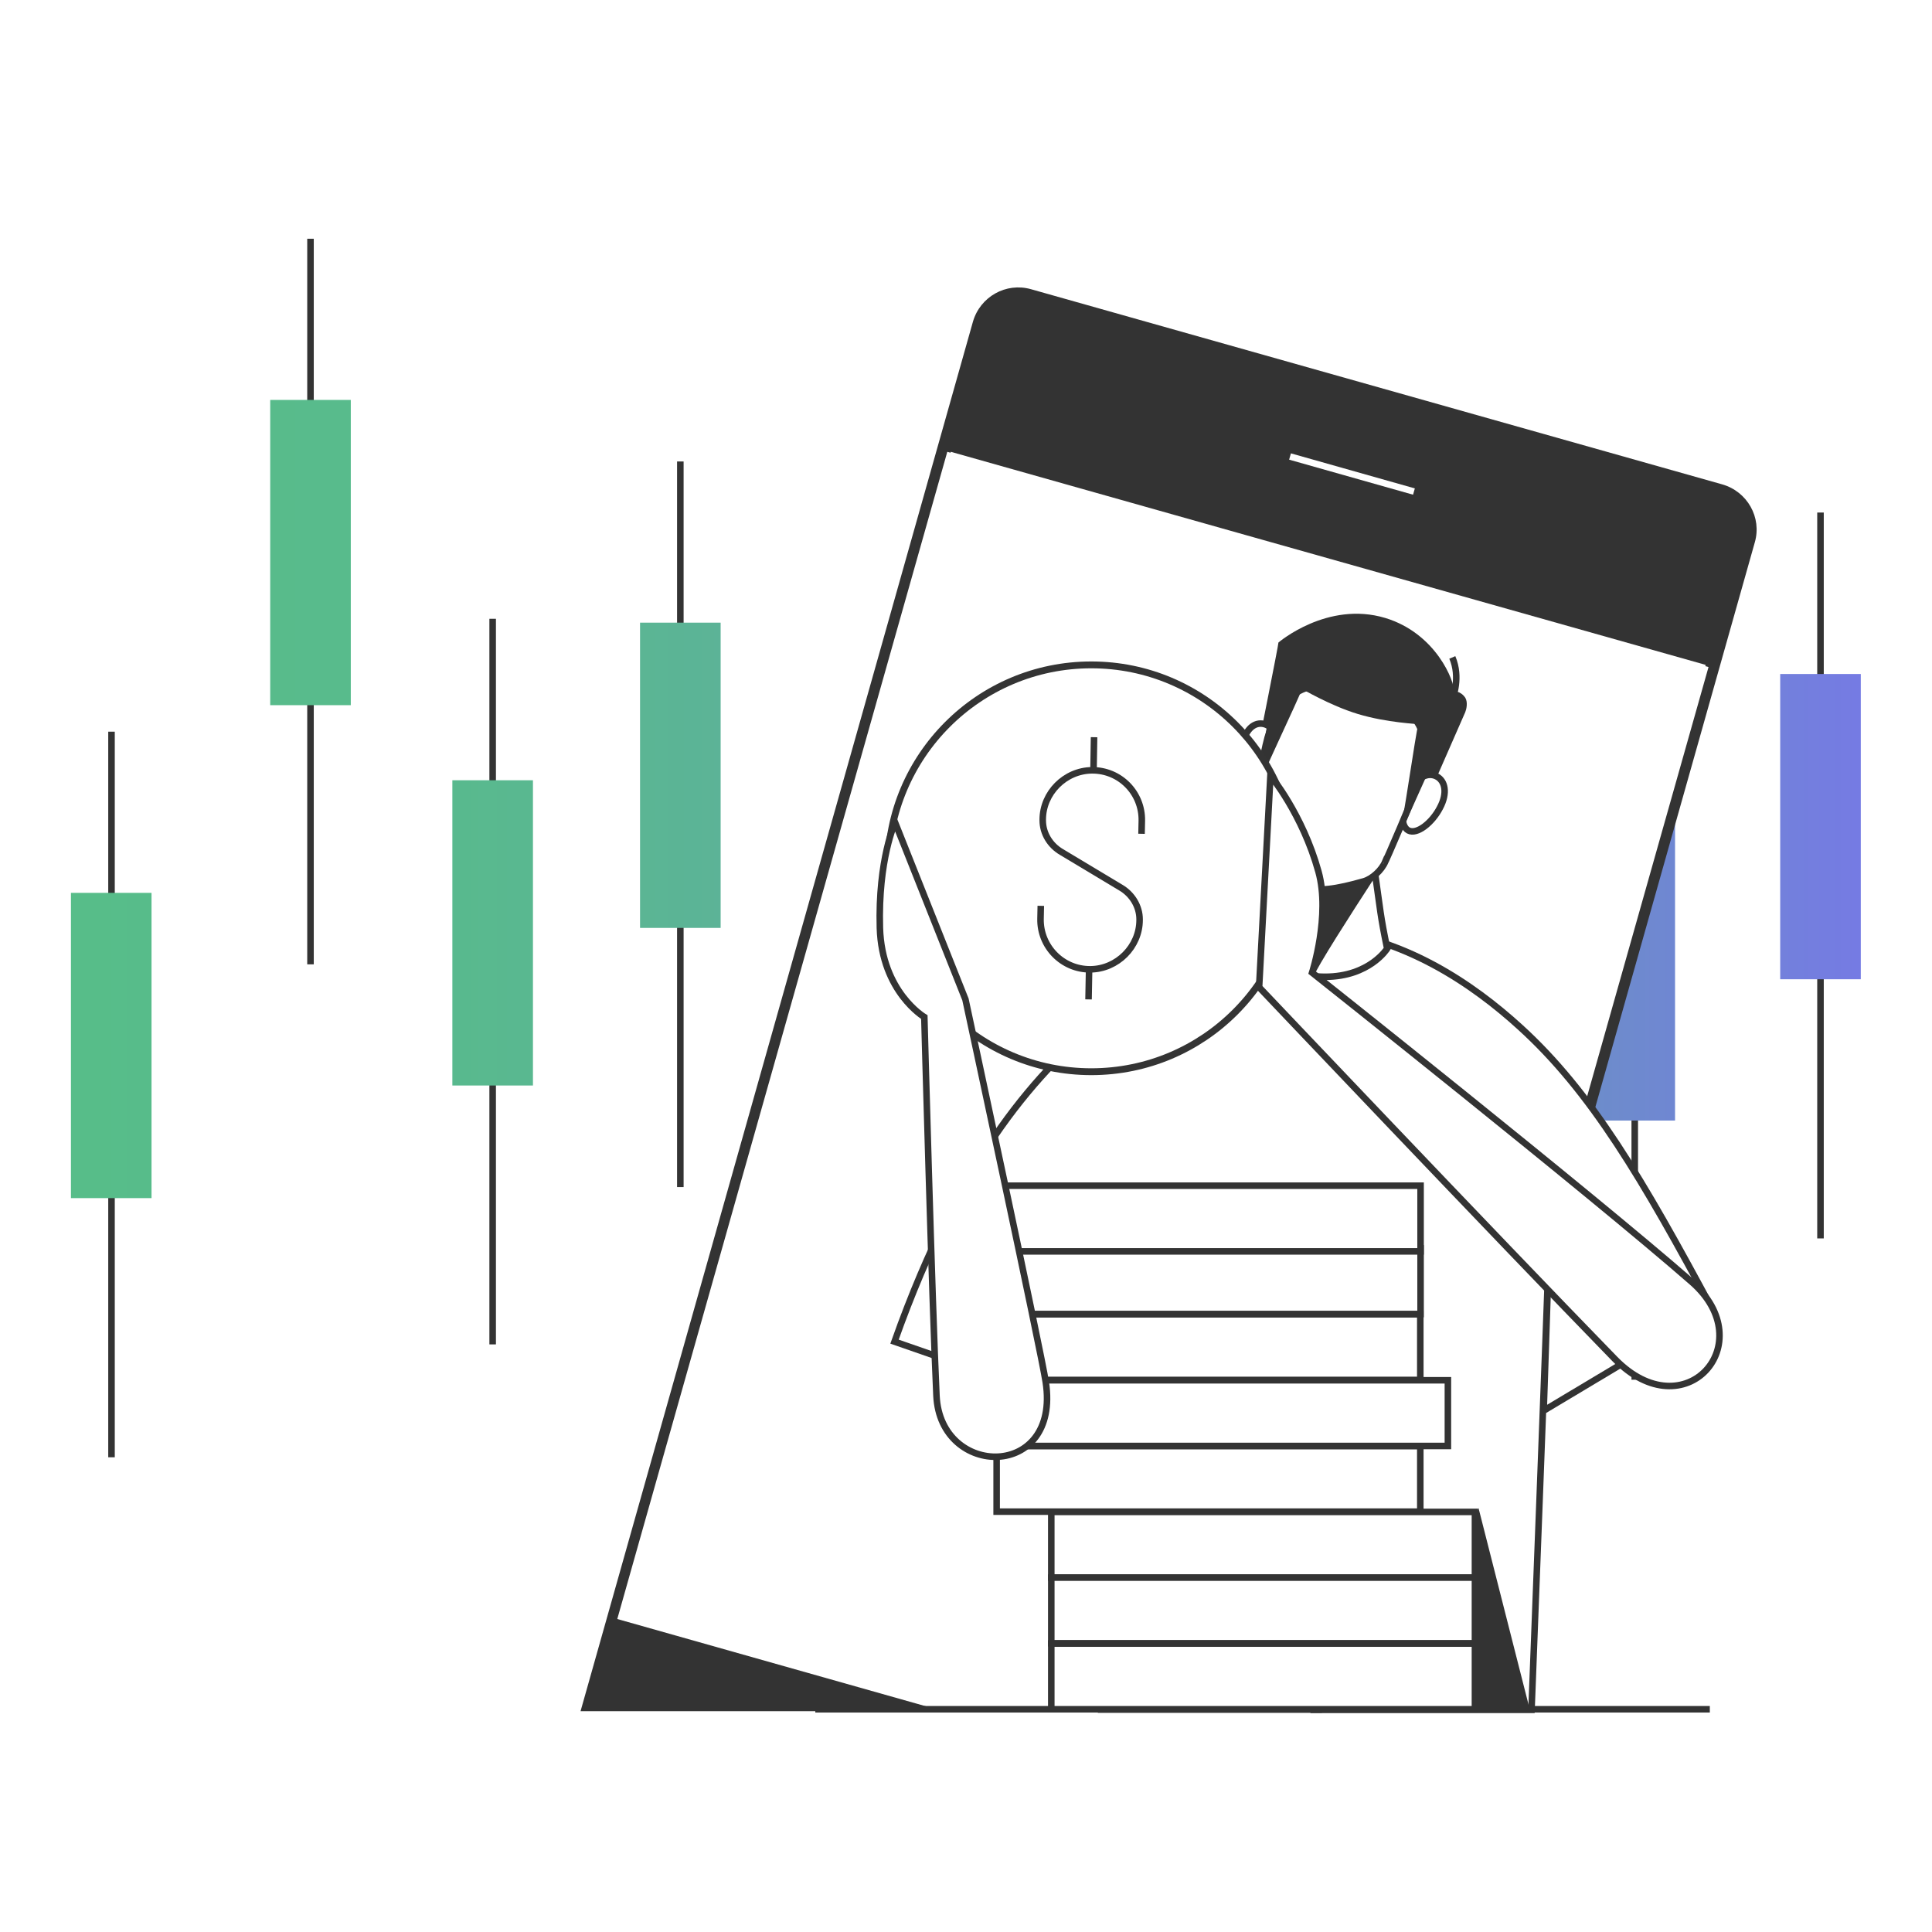 <?xml version="1.0" encoding="utf-8"?>
<!-- Generator: Adobe Illustrator 27.1.1, SVG Export Plug-In . SVG Version: 6.00 Build 0)  -->
<svg version="1.1" xmlns="http://www.w3.org/2000/svg" xmlns:xlink="http://www.w3.org/1999/xlink" x="0px" y="0px"
	 viewBox="0 0 70 70" style="enable-background:new 0 0 70 70;" xml:space="preserve">
<style type="text/css">
	.st0{display:none;}
	.st1{display:inline;fill:#E9E9E9;}
	.st2{fill:#E5ECF0;}
	.st3{fill:#FFFFFF;}
	.st4{fill:url(#SVGID_1_);}
	.st5{fill:url(#SVGID_00000141439096912138187610000018360724707402352817_);}
	.st6{fill:url(#SVGID_00000019657340032538454700000005512480872462251952_);}
	.st7{opacity:0.7;fill:none;stroke:#FFFFFF;stroke-width:6;stroke-miterlimit:10;}
	.st8{fill:url(#SVGID_00000057146079014917405080000013768887179137440694_);}
	.st9{fill:url(#SVGID_00000090287944776645155160000003569553956459849604_);}
	.st10{fill:url(#SVGID_00000052823568682412437590000004393420059513432491_);}
	.st11{fill:url(#SVGID_00000093860836189408550120000012637059269077535668_);}
	.st12{fill:url(#SVGID_00000118376278075943968670000012969111705724723391_);}
	.st13{fill:url(#SVGID_00000072987966004167806770000007585286307635041436_);}
	.st14{fill:url(#SVGID_00000163769043379496689010000010420935505988284337_);}
	.st15{fill:url(#SVGID_00000095300673714254255190000001166507240796612255_);}
	.st16{fill:url(#SVGID_00000070806431182788220750000010558097806080938915_);}
	.st17{opacity:0.5;}
	.st18{opacity:0.3;}
	.st19{opacity:0.65;}
	.st20{fill:#333333;stroke:#333333;stroke-width:2;stroke-miterlimit:10;}
	.st21{fill:#333333;stroke:#FFFFFF;stroke-width:2;stroke-miterlimit:10;}
	.st22{fill:#FFFFFF;stroke:#342F33;stroke-width:2;stroke-miterlimit:10;}
	.st23{fill:none;stroke:#333333;stroke-width:2;stroke-miterlimit:10;}
	.st24{fill:#333333;stroke:#333333;stroke-width:2.5;stroke-miterlimit:10;}
	.st25{fill:none;}
	.st26{fill:none;stroke:#FFFFFF;stroke-width:2;stroke-miterlimit:10;}
	.st27{fill:none;stroke:#333333;stroke-width:2.5;stroke-miterlimit:10;}
	.st28{fill:#323232;}
	.st29{fill:#FFFFFF;stroke:#333333;stroke-width:2;stroke-miterlimit:10;}
	.st30{fill:url(#SVGID_00000013909836500626282270000008769843045502945417_);}
	.st31{fill:url(#SVGID_00000120543843447428141850000008246628156633040025_);}
	.st32{clip-path:url(#SVGID_00000067917972289763618540000010939267975602739380_);}
	.st33{fill:#333333;}
	.st34{fill:url(#SVGID_00000131357323826627757050000011297410576946251704_);}
	.st35{fill:#333333;stroke:#333333;stroke-width:1.705;stroke-miterlimit:10;}
	.st36{fill:#FFFFFF;stroke:#333333;stroke-width:2.623;stroke-miterlimit:10;}
	.st37{fill:none;stroke:#FFFFFF;stroke-width:2.623;stroke-linecap:round;stroke-miterlimit:10;}
	.st38{fill:url(#SVGID_00000054225478300490208300000015002826414195880066_);}
	.st39{fill:url(#SVGID_00000023252536865781585060000018125589522969643171_);}
	.st40{fill:#FFFFFF;stroke:#333333;stroke-width:1.705;stroke-miterlimit:10;}
	.st41{fill:none;stroke:#333333;stroke-width:1.705;stroke-miterlimit:10;}
	.st42{fill:url(#SVGID_00000015334182672697535050000006884704062428677785_);}
	.st43{fill:none;stroke:#FFFFFF;stroke-width:2.623;stroke-miterlimit:10;}
	.st44{fill:none;stroke:#333333;stroke-width:2.623;stroke-miterlimit:10;}
	.st45{fill:url(#SVGID_00000021092490023169157210000016174678816036928666_);}
	.st46{fill:url(#SVGID_00000073685454114219252060000010395545195514878870_);}
	.st47{fill:none;stroke:#FFFFFF;stroke-width:2;stroke-linecap:round;stroke-miterlimit:10;}
	.st48{fill:none;stroke:#333333;stroke-width:10.637;stroke-miterlimit:10;}
	.st49{fill:#333333;stroke:#333333;stroke-width:1.536;stroke-miterlimit:10;}
	.st50{fill:url(#SVGID_00000098936342359932684340000011026307443927440019_);}
	.st51{fill:none;stroke:#333333;stroke-width:1.536;stroke-miterlimit:10;}
	.st52{fill-rule:evenodd;clip-rule:evenodd;fill:#333333;}
	.st53{fill:none;stroke:#FFFFFF;stroke-width:2.364;stroke-miterlimit:10;}
	.st54{clip-path:url(#SVGID_00000085934432695797649760000005679830180667759253_);}
	
		.st55{clip-path:url(#SVGID_00000085934432695797649760000005679830180667759253_);fill:url(#SVGID_00000151523770261957789470000016015503214830714020_);}
	
		.st56{clip-path:url(#SVGID_00000085934432695797649760000005679830180667759253_);fill:none;stroke:#FFFFFF;stroke-width:2;stroke-miterlimit:10;}
	.st57{fill:url(#SVGID_00000118396553723412369480000000926795785119547804_);}
	.st58{clip-path:url(#SVGID_00000137116330060905361720000010987944881811190657_);}
	.st59{fill:#FFFFFF;stroke:#333333;stroke-width:1.3;stroke-miterlimit:10;}
	.st60{fill:none;stroke:#333333;stroke-width:1.3;stroke-miterlimit:10;}
	.st61{filter:url(#Adobe_OpacityMaskFilter);}
	.st62{fill:url(#SVGID_00000151517269000606908460000014306391894663194010_);}
	
		.st63{mask:url(#SVGID_00000005982800886710314200000012263049643963067802_);fill:url(#SVGID_00000081628765506507436280000001216330380305529276_);}
	.st64{fill:none;stroke:url(#SVGID_00000132068723945134150990000006134678271732792988_);stroke-width:1.3;stroke-miterlimit:10;}
	.st65{fill:#333333;stroke:#333333;stroke-miterlimit:10;}
	.st66{fill:url(#SVGID_00000015313064636267038540000006530058564020203690_);}
	.st67{clip-path:url(#SVGID_00000039819247146563290160000010782106616292434605_);}
	.st68{fill:none;stroke:#333333;stroke-miterlimit:10;}
	.st69{clip-path:url(#SVGID_00000052084736936643917060000006940320967686089349_);fill:#FFFFFF;}
	.st70{fill:url(#SVGID_00000178906519687912048730000005023996071057279617_);}
	.st71{fill:url(#SVGID_00000025435414708645147690000008653418777129919643_);}
	.st72{clip-path:url(#SVGID_00000014594223213303067850000006393182537015368326_);}
	.st73{fill:url(#SVGID_00000121254755950032014250000014285417612600195234_);}
	.st74{clip-path:url(#SVGID_00000076602729153202995200000006198432135721018255_);}
	.st75{filter:url(#Adobe_OpacityMaskFilter_00000181795757920173866500000014834604810545677475_);}
	.st76{fill:url(#SVGID_00000002378589945728695160000007102273618465896615_);}
	
		.st77{mask:url(#SVGID_00000021118292827345782380000011486542845582880700_);fill:url(#SVGID_00000149376134922783754960000003181229047148481201_);}
	.st78{fill:none;stroke:url(#SVGID_00000156560595437110651720000013432988240078846142_);stroke-width:2;stroke-miterlimit:10;}
	.st79{fill:url(#SVGID_00000118394595749603709450000008699000029276238506_);}
	.st80{fill:url(#SVGID_00000012459971511387481560000003270391913851533745_);}
	.st81{fill:#FFFFFF;stroke:#262626;stroke-width:2;stroke-miterlimit:10;}
	.st82{fill:#FFFFFF;stroke:#262626;stroke-miterlimit:10;}
	.st83{fill:#262626;}
	.st84{fill:#262626;stroke:#FFFFFF;stroke-width:2;stroke-miterlimit:10;}
	.st85{fill:#FFFFFF;stroke:#262626;stroke-width:2;stroke-miterlimit:3;}
	.st86{fill:#262626;stroke:#262626;stroke-miterlimit:10;}
	.st87{fill:url(#SVGID_00000019651414415884912210000016450226420487552399_);}
	.st88{fill:none;stroke:#262626;stroke-miterlimit:10;}
	.st89{fill:#FFFFFF;stroke:#333333;stroke-width:2;stroke-miterlimit:2;}
	.st90{fill:none;stroke:#444444;stroke-width:2.19;stroke-miterlimit:10;}
	.st91{fill:none;stroke:#FFFFFF;stroke-width:3;stroke-miterlimit:10;}
	.st92{fill:none;stroke:#262626;stroke-width:2;stroke-miterlimit:10;}
	.st93{opacity:0.2;}
	.st94{fill:#FFFFFF;stroke:#343434;stroke-width:0.248;stroke-miterlimit:10;}
	.st95{fill:#FFFFFF;stroke:#343434;stroke-width:0.259;stroke-miterlimit:10;}
	.st96{fill:#FFFFFF;stroke:#342F33;stroke-width:0.259;stroke-miterlimit:10;}
	.st97{fill:#343434;}
	.st98{fill:url(#SVGID_00000161621979333365641990000007718540705912611759_);}
	.st99{fill:url(#SVGID_00000106132305068797384500000003819005645987468703_);}
	.st100{fill:none;stroke:#FFFFFF;stroke-width:0.259;stroke-linejoin:bevel;}
	.st101{fill:none;stroke:#333333;stroke-width:0.259;stroke-linejoin:bevel;}
	.st102{fill:none;stroke:#333333;stroke-width:0.259;stroke-miterlimit:10;}
	.st103{fill:#FFFFFF;stroke:#333333;stroke-width:0.248;stroke-miterlimit:10;}
	.st104{clip-path:url(#SVGID_00000121249815657229002580000009955698663140506760_);}
	.st105{fill:none;stroke:#333333;stroke-width:0.248;stroke-miterlimit:10;}
	.st106{fill:#FFFFFF;stroke:#323333;stroke-width:0.248;stroke-miterlimit:10;}
	.st107{clip-path:url(#SVGID_00000036211714571936579270000012122740814908019902_);fill:#FFFFFF;}
	.st108{fill:#FFFFFF;stroke:#333333;stroke-width:0.25;stroke-miterlimit:10;}
	.st109{clip-path:url(#SVGID_00000010296601839591238970000000397593538229745054_);}
	.st110{fill-rule:evenodd;clip-rule:evenodd;fill:#78C194;}
	.st111{fill:none;stroke:#444444;stroke-width:0.25;stroke-linecap:square;stroke-linejoin:bevel;}
	.st112{fill:none;stroke:#444444;stroke-width:0.25;stroke-linecap:square;stroke-linejoin:round;}
	.st113{fill:none;stroke:#333333;stroke-width:0.25;stroke-miterlimit:10;}
	.st114{fill:none;stroke:#FFFFFF;stroke-width:0.25;stroke-miterlimit:10;}
	.st115{fill-rule:evenodd;clip-rule:evenodd;fill:#FFFFFF;}
	.st116{fill:#FFFFFF;stroke:#333333;stroke-width:0.25;}
	.st117{fill:none;stroke:#333333;stroke-width:0.25;}
	.st118{fill:none;stroke:#343434;stroke-width:0.25;}
	.st119{fill:url(#SVGID_00000120531937650179635760000014654674965369743274_);}
	.st120{fill:#FFFFFF;stroke:#333333;stroke-width:0.237;stroke-miterlimit:10;}
	.st121{fill:url(#SVGID_00000130639559495637043280000004663387040933051295_);}
	.st122{fill:url(#SVGID_00000116941147909655589250000008197524010808782492_);}
	.st123{fill:url(#SVGID_00000135675323532175192070000004873516655469308071_);}
	.st124{fill:url(#SVGID_00000137833851770397640950000016734133266224807570_);}
	.st125{fill:url(#SVGID_00000174584639359606487640000010553593227162395560_);}
	.st126{fill:url(#SVGID_00000028319645934092952100000000792793142823973256_);}
	.st127{clip-path:url(#SVGID_00000168812930818136001550000009503974367891679125_);}
	.st128{fill:none;stroke:#FFFFFF;stroke-width:0.237;stroke-miterlimit:10;}
	.st129{fill:none;stroke:#333333;stroke-width:0.237;stroke-miterlimit:10;}
	.st130{clip-path:url(#SVGID_00000104686057320245752450000010956399539214530699_);fill:#FFFFFF;}
	.st131{clip-path:url(#SVGID_00000132796414377396130530000007499297807846228878_);fill:#FFFFFF;}
	.st132{clip-path:url(#SVGID_00000176006305572428680450000003220806356295034265_);fill:#FFFFFF;}
	.st133{clip-path:url(#SVGID_00000106864245257320223340000007915155997524490169_);fill:#FFFFFF;}
	.st134{clip-path:url(#SVGID_00000147900009649739951770000005876375807399532979_);fill:#FFFFFF;}
	.st135{clip-path:url(#SVGID_00000000225037757311012780000013860196389024071842_);fill:#FFFFFF;}
	.st136{clip-path:url(#SVGID_00000058591349790795005800000013619284492332674948_);fill:#FFFFFF;}
	.st137{clip-path:url(#SVGID_00000130608985912773406910000001140101459954408608_);fill:#FFFFFF;}
	.st138{fill:none;stroke:#333333;stroke-width:0.3;stroke-miterlimit:10;}
	.st139{clip-path:url(#SVGID_00000017515823834809499140000001839234247460121493_);}
	.st140{fill:#FFFFFF;stroke:#333333;stroke-width:0.3;stroke-miterlimit:10;}
	.st141{fill:#333333;stroke:#333333;stroke-width:0.3;stroke-miterlimit:10;}
	.st142{fill:#333333;stroke:#FFFFFF;stroke-width:0.3;stroke-miterlimit:10;}
	.st143{fill:#FFFFFF;stroke:#342F33;stroke-width:0.3;stroke-miterlimit:10;}
	.st144{fill:none;stroke:#FFFFFF;stroke-width:0.3;stroke-miterlimit:10;}
	.st145{fill:url(#SVGID_00000148662975017853627970000009097822814755358909_);}
	.st146{fill:url(#SVGID_00000074429317900545277300000013879776263765279933_);}
	.st147{clip-path:url(#SVGID_00000056416834201784217760000013593665609603546269_);}
	.st148{fill:none;stroke:#FFFFFF;stroke-width:0.3;stroke-linecap:round;stroke-miterlimit:10;}
	.st149{fill:url(#SVGID_00000054948114363535982450000003940210099908662966_);}
	.st150{fill:none;stroke:#FFFFFF;stroke-width:0.3;}
	.st151{fill:#333333;stroke:#333333;stroke-width:0.3;stroke-linejoin:bevel;}
	.st152{fill:#FFFFFF;stroke:#333333;stroke-width:0.3;stroke-linejoin:bevel;}
	.st153{fill:none;stroke:#333333;stroke-width:0.3;stroke-linejoin:bevel;}
	.st154{fill:url(#SVGID_00000057839146171557472590000015188178984051408525_);}
	.st155{fill:url(#SVGID_00000147185249638025489660000017694940089959803271_);}
	.st156{fill:url(#SVGID_00000160156897687344134400000001483028858952013220_);}
	.st157{fill:#333333;stroke:#333333;stroke-width:0.3;stroke-linejoin:round;stroke-miterlimit:10;}
	.st158{fill:none;stroke:#333333;stroke-width:0.3;}
	.st159{display:inline;opacity:0.5;fill:#AFAFAF;}
</style>
<g id="圖層_4" class="st0">
</g>
<g id="圖層_3">
</g>
<g id="圖層_1">
	<g>
		<g>
			<g>
				<rect x="48.92" y="29.52" class="st33" width="2.92" height="11.06"/>
				<line class="st120" x1="50.38" y1="23.67" x2="50.38" y2="49.97"/>
			</g>
			<g>
				<rect x="52.05" y="34.04" class="st33" width="2.92" height="11.06"/>
				<line class="st120" x1="53.51" y1="28.2" x2="53.51" y2="54.49"/>
			</g>
			<g>
				<line class="st120" x1="59.23" y1="23.69" x2="59.23" y2="49.99"/>
				<linearGradient id="SVGID_1_" gradientUnits="userSpaceOnUse" x1="2.31" y1="35.067" x2="67.3" y2="35.067">
					<stop  offset="9.379439e-04" style="stop-color:#57BD89"/>
					<stop  offset="0.206" style="stop-color:#58BA8D"/>
					<stop  offset="0.42" style="stop-color:#5DB19A"/>
					<stop  offset="0.636" style="stop-color:#63A2AE"/>
					<stop  offset="0.854" style="stop-color:#6D8CCB"/>
					<stop  offset="1" style="stop-color:#757BE3"/>
				</linearGradient>
				<rect x="57.77" y="29.54" class="st4" width="2.92" height="11.06"/>
			</g>
			<g>
				<line class="st120" x1="65.96" y1="18.57" x2="65.96" y2="44.87"/>
				
					<linearGradient id="SVGID_00000076594705644360447000000002260493888422861466_" gradientUnits="userSpaceOnUse" x1="2.31" y1="29.947" x2="67.3" y2="29.947">
					<stop  offset="9.379439e-04" style="stop-color:#57BD89"/>
					<stop  offset="0.206" style="stop-color:#58BA8D"/>
					<stop  offset="0.42" style="stop-color:#5DB19A"/>
					<stop  offset="0.636" style="stop-color:#63A2AE"/>
					<stop  offset="0.854" style="stop-color:#6D8CCB"/>
					<stop  offset="1" style="stop-color:#757BE3"/>
				</linearGradient>
				
					<rect x="64.5" y="24.42" style="fill:url(#SVGID_00000076594705644360447000000002260493888422861466_);" width="2.92" height="11.06"/>
			</g>
			<g>
				<line class="st120" x1="24.65" y1="16.72" x2="24.65" y2="43.01"/>
				
					<linearGradient id="SVGID_00000068639826109404117680000012862693588695033477_" gradientUnits="userSpaceOnUse" x1="2.31" y1="28.091" x2="67.3" y2="28.091">
					<stop  offset="9.379439e-04" style="stop-color:#57BD89"/>
					<stop  offset="0.206" style="stop-color:#58BA8D"/>
					<stop  offset="0.42" style="stop-color:#5DB19A"/>
					<stop  offset="0.636" style="stop-color:#63A2AE"/>
					<stop  offset="0.854" style="stop-color:#6D8CCB"/>
					<stop  offset="1" style="stop-color:#757BE3"/>
				</linearGradient>
				
					<rect x="23.19" y="22.56" style="fill:url(#SVGID_00000068639826109404117680000012862693588695033477_);" width="2.92" height="11.06"/>
			</g>
			<g>
				<line class="st120" x1="17.85" y1="22.42" x2="17.85" y2="48.71"/>
				
					<linearGradient id="SVGID_00000014614141787791707810000010655069614571992714_" gradientUnits="userSpaceOnUse" x1="2.31" y1="33.795" x2="67.3" y2="33.795">
					<stop  offset="9.379439e-04" style="stop-color:#57BD89"/>
					<stop  offset="0.206" style="stop-color:#58BA8D"/>
					<stop  offset="0.42" style="stop-color:#5DB19A"/>
					<stop  offset="0.636" style="stop-color:#63A2AE"/>
					<stop  offset="0.854" style="stop-color:#6D8CCB"/>
					<stop  offset="1" style="stop-color:#757BE3"/>
				</linearGradient>
				
					<rect x="16.39" y="28.27" style="fill:url(#SVGID_00000014614141787791707810000010655069614571992714_);" width="2.92" height="11.06"/>
			</g>
			<g>
				<line class="st120" x1="11.25" y1="8.65" x2="11.25" y2="34.94"/>
				
					<linearGradient id="SVGID_00000158708472419737128580000012879932792622663339_" gradientUnits="userSpaceOnUse" x1="2.31" y1="20.023" x2="67.3" y2="20.023">
					<stop  offset="9.379439e-04" style="stop-color:#57BD89"/>
					<stop  offset="0.206" style="stop-color:#58BA8D"/>
					<stop  offset="0.42" style="stop-color:#5DB19A"/>
					<stop  offset="0.636" style="stop-color:#63A2AE"/>
					<stop  offset="0.854" style="stop-color:#6D8CCB"/>
					<stop  offset="1" style="stop-color:#757BE3"/>
				</linearGradient>
				
					<rect x="9.79" y="14.49" style="fill:url(#SVGID_00000158708472419737128580000012879932792622663339_);" width="2.92" height="11.06"/>
			</g>
			<g>
				<line class="st120" x1="4.04" y1="26.51" x2="4.04" y2="52.8"/>
				
					<linearGradient id="SVGID_00000030465169050118451270000016004731647473825983_" gradientUnits="userSpaceOnUse" x1="2.31" y1="37.883" x2="67.3" y2="37.883">
					<stop  offset="9.379439e-04" style="stop-color:#57BD89"/>
					<stop  offset="0.206" style="stop-color:#58BA8D"/>
					<stop  offset="0.42" style="stop-color:#5DB19A"/>
					<stop  offset="0.636" style="stop-color:#63A2AE"/>
					<stop  offset="0.854" style="stop-color:#6D8CCB"/>
					<stop  offset="1" style="stop-color:#757BE3"/>
				</linearGradient>
				
					<rect x="2.57" y="32.35" style="fill:url(#SVGID_00000030465169050118451270000016004731647473825983_);" width="2.92" height="11.06"/>
			</g>
			<g>
				<defs>
					<polygon id="SVGID_00000103986084630526259900000000658978385309407666_" points="52.62,62 18.72,62 35.35,8.86 64.68,17.12 
											"/>
				</defs>
				<clipPath id="SVGID_00000139268806186268545260000000287685896652455085_">
					<use xlink:href="#SVGID_00000103986084630526259900000000658978385309407666_"  style="overflow:visible;"/>
				</clipPath>
				<g style="clip-path:url(#SVGID_00000139268806186268545260000000287685896652455085_);">
					<g>
						<g>
							<path class="st33" d="M62.4,17.55l-25.04-7.07c-0.91-0.26-1.85,0.27-2.11,1.18L20.67,63.29c-0.26,0.91,0.27,1.85,1.18,2.11
								l25.04,7.07c0.91,0.26,1.85-0.27,2.11-1.18l14.58-51.64C63.84,18.75,63.31,17.81,62.4,17.55z M49.85,66.4L22.5,58.67
								l11.95-42.3l27.35,7.72L49.85,66.4z"/>
							<line class="st128" x1="46.74" y1="16.54" x2="51.23" y2="17.81"/>
						</g>
						
							<rect x="27.82" y="19.44" transform="matrix(0.962 0.272 -0.272 0.962 12.847 -9.898)" class="st3" width="28.67" height="43.96"/>
					</g>
				</g>
			</g>
			<g>
				<g>
					<line class="st120" x1="29.54" y1="61.93" x2="61.95" y2="61.93"/>
					<path class="st120" d="M47.71,33.67c3.14,0.24,5.68,2.01,7.36,3.54c2.6,2.36,4.46,5.55,6.98,10.24l-6.12,3.66l0.24-7.2
						c-0.16,4.57-0.68,18.04-0.68,18.04h-8.01"/>
					<path class="st120" d="M47.66,33.67c-3.14,0.24-5.96,1.71-7.69,3.18c-2.28,1.94-5.09,4.8-7.56,11.76l6.93,2.41l-0.1-6.61
						c0.1,4.93,0.21,11.23,0.65,17.53h8.01"/>
					<path class="st120" d="M50.26,34.37c0,0-0.64,1.02-2.25,1.02c-1.62,0-2.49-1.02-2.49-1.02s0.19-1.63,0.37-2.83
						c0.2-1.34,3.73-1.39,3.91-0.05C50.02,33.04,50.01,33.16,50.26,34.37z"/>
					<path class="st33" d="M47.55,35.46c0.21-0.5,1.37-2.3,2.24-3.64c0.68-1.05-3.46-1.73-3.85-0.58c-0.04,0.12-0.1,0.37-0.1,0.49
						c0,0.04,2.28-0.06,1.93,1.17C47.32,34.55,47.55,35.46,47.55,35.46z"/>
					<g>
						<path class="st33" d="M52.68,25.05c0.03-0.34-0.64-2.1-2.49-2.66c-2.1-0.63-3.87,0.89-3.87,0.89c0.02,0-0.8,4.1-0.8,4.1
							l5.69,2.34l0.78-1.41l1.1-2.51c0.04-0.1,0.1-0.35,0-0.52C52.91,25.02,52.68,25.05,52.68,25.05z"/>
						<path class="st120" d="M45,27.11c-0.07,0.61,0.15,1.28,0.5,1.31c0.35,0.04,0.7-0.57,0.76-1.18c0.07-0.61-0.18-0.98-0.53-1.02
							C45.39,26.18,45.07,26.5,45,27.11z"/>
						<path class="st120" d="M52.17,29.27c-0.28,0.54-0.83,0.98-1.14,0.82c-0.31-0.16-0.27-0.86,0.02-1.4
							c0.28-0.54,0.69-0.72,1-0.56C52.36,28.29,52.46,28.73,52.17,29.27z"/>
						<g>
							<path class="st120" d="M51.38,28.36c0.68-2.26-0.3-2.74-1.86-3.22c-1.56-0.47-2.9-0.68-3.59,1.58
								c-0.15,0.51-0.64,3.15-0.64,3.15c-0.07,0.36,0.11,0.64,0.31,0.91c1.15,1.53,1.8,1.73,3.82,1.15c0.3-0.09,0.64-0.4,0.77-0.71
								C50.2,31.23,51.23,28.86,51.38,28.36z"/>
						</g>
						<path class="st129" d="M52.64,25.26c0,0,0.29-0.71-0.02-1.44"/>
						<path class="st33" d="M51.97,27.48l-0.74-1.92l-3.54-1.07l-1.68,1.19c0,0-0.53,3.14-0.51,3.06c0.11-0.42,1.57-3.45,1.67-3.77
							c0.01-0.02,0.98,0.58,2.03,0.9c1.06,0.32,2.2,0.36,2.19,0.37c-0.1,0.31-0.56,3.65-0.7,4.06
							C50.67,30.38,51.97,27.48,51.97,27.48z"/>
					</g>
				</g>
				<g>
					<g>
						<circle class="st94" cx="39.54" cy="31.46" r="7.37"/>
						<g>
							<g>
								<path class="st129" d="M41.36,30.21l0.01-0.47c0.02-1.01-0.79-1.84-1.81-1.83c-0.97,0.01-1.78,0.82-1.78,1.79
									c0,0.01,0,0.02,0,0.02c0,0.48,0.27,0.91,0.68,1.15l2.15,1.29c0.41,0.24,0.68,0.68,0.68,1.15c0,0.01,0,0.02,0,0.02
									c0,0.97-0.81,1.78-1.78,1.79c-1.02,0.01-1.83-0.83-1.81-1.83l0.01-0.47"/>
							</g>
							<line class="st129" x1="39.64" y1="26.71" x2="39.62" y2="27.91"/>
							<line class="st129" x1="39.46" y1="35.13" x2="39.44" y2="36.21"/>
						</g>
					</g>
				</g>
				<path class="st120" d="M45.62,35.77c0,0,8.48,8.94,12.89,13.47c2.53,2.6,5.33-0.56,2.79-2.79
					c-3.72-3.25-13.76-11.21-13.76-11.21s0.67-2.08,0.23-3.66c-0.58-2.09-1.74-3.48-1.74-3.48L45.62,35.77z"/>
				<polygon class="st33" points="51.42,61.95 53.57,54.64 55.43,61.95 				"/>
				<g>
					<g>
						<defs>
							<rect id="SVGID_00000145016396125569961530000004372300771771729801_" x="36.11" y="52.39" width="15.35" height="2.38"/>
						</defs>
						<clipPath id="SVGID_00000101072318845036300130000005744877808280825520_">
							<use xlink:href="#SVGID_00000145016396125569961530000004372300771771729801_"  style="overflow:visible;"/>
						</clipPath>
						
							<rect x="35.95" y="52.23" style="clip-path:url(#SVGID_00000101072318845036300130000005744877808280825520_);fill:#FFFFFF;" width="15.68" height="2.72"/>
					</g>
					<rect x="36.11" y="52.39" class="st129" width="15.35" height="2.38"/>
					<g>
						<defs>
							<rect id="SVGID_00000052791571789677264140000005668364731867131037_" x="38.09" y="54.78" width="15.35" height="2.38"/>
						</defs>
						<clipPath id="SVGID_00000098924666770211200100000001096171033105463966_">
							<use xlink:href="#SVGID_00000052791571789677264140000005668364731867131037_"  style="overflow:visible;"/>
						</clipPath>
						
							<rect x="37.92" y="54.61" style="clip-path:url(#SVGID_00000098924666770211200100000001096171033105463966_);fill:#FFFFFF;" width="15.68" height="2.72"/>
					</g>
					<rect x="38.09" y="54.78" class="st129" width="15.35" height="2.38"/>
					<g>
						<defs>
							<rect id="SVGID_00000153688081614216595360000017920710521840607633_" x="38.09" y="57.16" width="15.35" height="2.38"/>
						</defs>
						<clipPath id="SVGID_00000090272157450891135060000014063207442006760864_">
							<use xlink:href="#SVGID_00000153688081614216595360000017920710521840607633_"  style="overflow:visible;"/>
						</clipPath>
						
							<rect x="37.92" y="56.99" style="clip-path:url(#SVGID_00000090272157450891135060000014063207442006760864_);fill:#FFFFFF;" width="15.68" height="2.72"/>
					</g>
					<rect x="38.09" y="57.16" class="st129" width="15.35" height="2.38"/>
					<g>
						<defs>
							<rect id="SVGID_00000098933906994779313280000003398629030337506967_" x="38.09" y="59.55" width="15.35" height="2.38"/>
						</defs>
						<clipPath id="SVGID_00000137818089796060485910000007661145261884120223_">
							<use xlink:href="#SVGID_00000098933906994779313280000003398629030337506967_"  style="overflow:visible;"/>
						</clipPath>
						
							<rect x="37.92" y="59.38" style="clip-path:url(#SVGID_00000137818089796060485910000007661145261884120223_);fill:#FFFFFF;" width="15.68" height="2.72"/>
					</g>
					<rect x="38.09" y="59.55" class="st129" width="15.35" height="2.38"/>
					<g>
						<defs>
							<rect id="SVGID_00000113331673042114914870000001557133666351953820_" x="36.12" y="45.23" width="15.35" height="2.38"/>
						</defs>
						<clipPath id="SVGID_00000137130059263475809600000007010121341649214869_">
							<use xlink:href="#SVGID_00000113331673042114914870000001557133666351953820_"  style="overflow:visible;"/>
						</clipPath>
						
							<rect x="35.96" y="45.07" style="clip-path:url(#SVGID_00000137130059263475809600000007010121341649214869_);fill:#FFFFFF;" width="15.68" height="2.72"/>
					</g>
					<rect x="36.12" y="45.23" class="st129" width="15.35" height="2.38"/>
					<g>
						<defs>
							<rect id="SVGID_00000057843197502399181060000013478413181416805541_" x="36.11" y="47.62" width="15.35" height="2.38"/>
						</defs>
						<clipPath id="SVGID_00000178918768646020756010000011455092072719910066_">
							<use xlink:href="#SVGID_00000057843197502399181060000013478413181416805541_"  style="overflow:visible;"/>
						</clipPath>
						
							<rect x="35.94" y="47.46" style="clip-path:url(#SVGID_00000178918768646020756010000011455092072719910066_);fill:#FFFFFF;" width="15.68" height="2.72"/>
					</g>
					<rect x="36.11" y="47.62" class="st129" width="15.35" height="2.38"/>
					<g>
						<defs>
							<rect id="SVGID_00000036243828452392585070000010561764897618534069_" x="37.11" y="50.01" width="15.35" height="2.38"/>
						</defs>
						<clipPath id="SVGID_00000175315342395389581750000001398789538984403356_">
							<use xlink:href="#SVGID_00000036243828452392585070000010561764897618534069_"  style="overflow:visible;"/>
						</clipPath>
						
							<rect x="36.94" y="49.84" style="clip-path:url(#SVGID_00000175315342395389581750000001398789538984403356_);fill:#FFFFFF;" width="15.68" height="2.72"/>
					</g>
					<rect x="37.11" y="50.01" class="st129" width="15.35" height="2.38"/>
					<g>
						<defs>
							<rect id="SVGID_00000116228618911288038740000013220854991906170507_" x="36.12" y="42.96" width="15.35" height="2.38"/>
						</defs>
						<clipPath id="SVGID_00000136394922545241256230000002959424231369689477_">
							<use xlink:href="#SVGID_00000116228618911288038740000013220854991906170507_"  style="overflow:visible;"/>
						</clipPath>
						
							<rect x="35.96" y="42.79" style="clip-path:url(#SVGID_00000136394922545241256230000002959424231369689477_);fill:#FFFFFF;" width="15.68" height="2.72"/>
					</g>
					<rect x="36.12" y="42.96" class="st129" width="15.35" height="2.38"/>
				</g>
				<path class="st120" d="M33.49,36.85c0,0-1.54-0.91-1.61-3.23c-0.07-2.48,0.55-3.82,0.55-3.82l2.55,6.41
					c0,0,2.76,12.84,2.91,13.87c0.54,3.54-3.82,3.49-3.96,0.49C33.77,47.18,33.49,36.85,33.49,36.85z"/>
			</g>
		</g>
	</g>
</g>
<g id="check" class="st0">
</g>
</svg>

